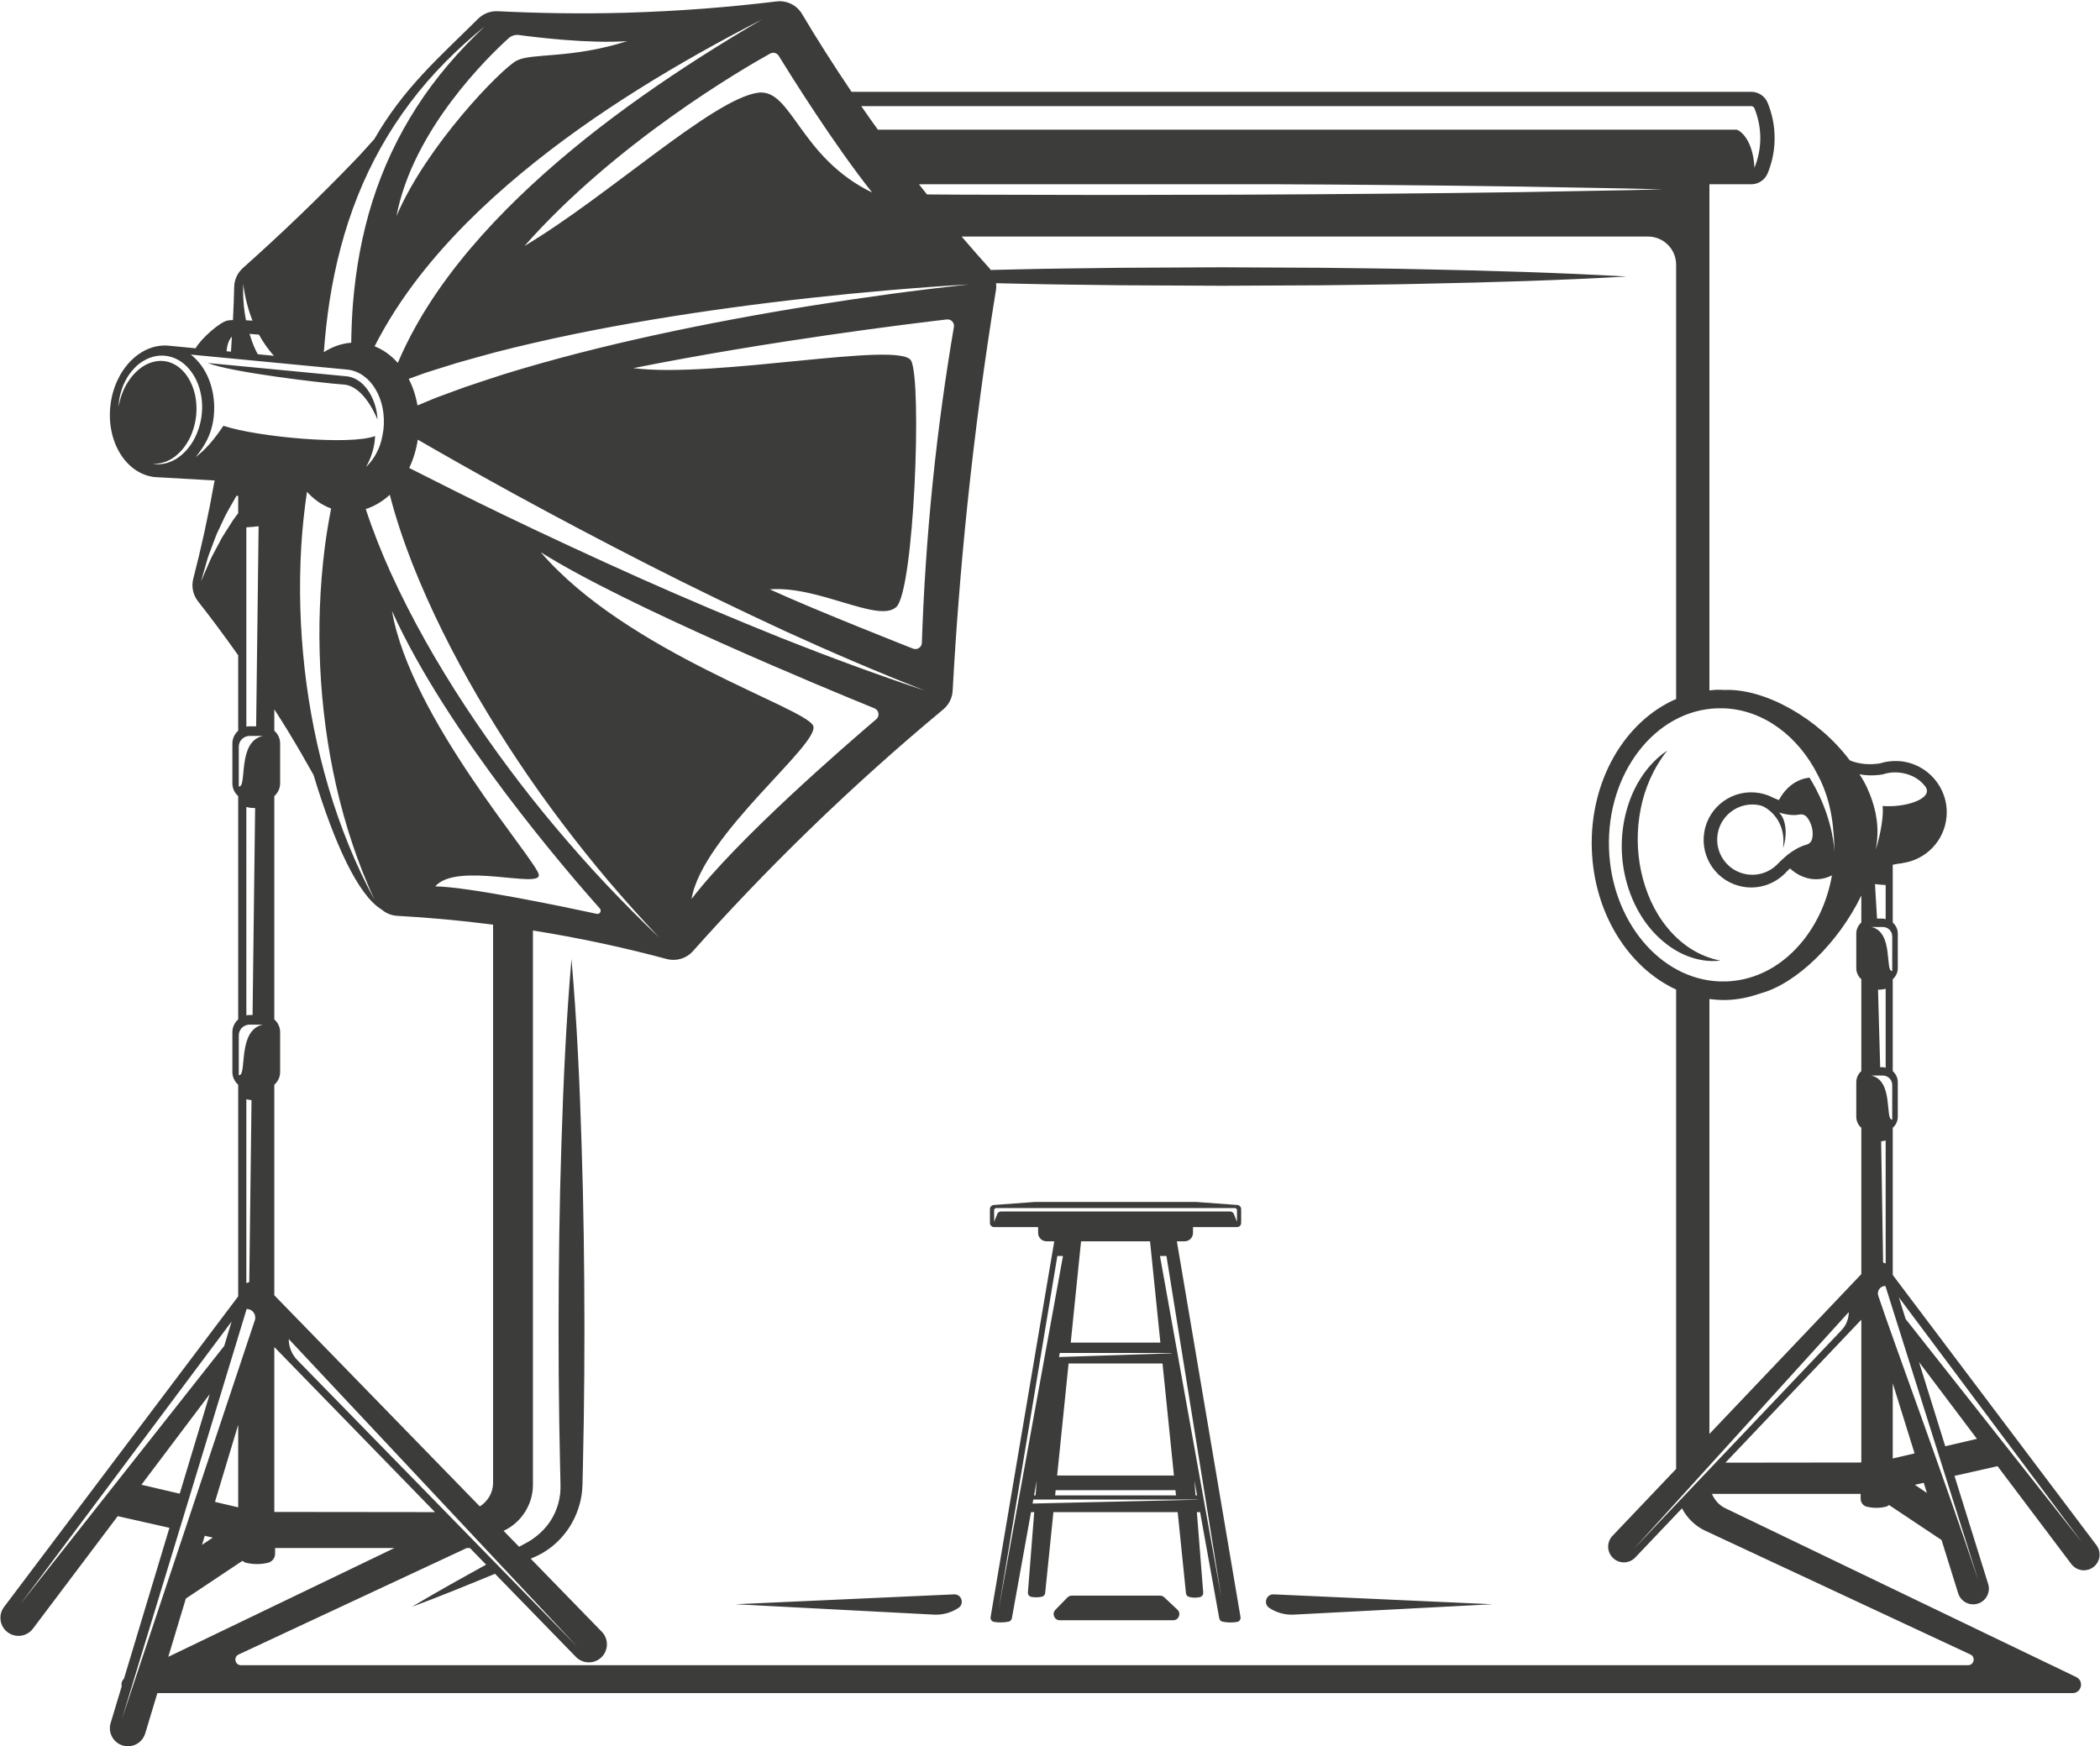 <?xml version="1.0" encoding="UTF-8"?><svg xmlns="http://www.w3.org/2000/svg" xmlns:xlink="http://www.w3.org/1999/xlink" height="416.0" preserveAspectRatio="xMidYMid meet" version="1.0" viewBox="-0.1 -0.3 500.2 416.0" width="500.2" zoomAndPan="magnify"><g id="change1_1"><path d="M 495.887 367.254 L 452.195 308.789 L 453.797 313.926 Z M 470.789 342.492 L 456.988 324.18 L 463.238 344.25 Z M 448.98 306.062 C 447.762 306.062 446.902 307.25 447.285 308.406 C 450.945 319.379 462.859 351.43 471.164 376.348 Z M 458.871 355.383 L 458.117 352.965 L 456.004 353.441 Z M 455.934 345.953 L 450.734 329.258 L 450.734 347.168 Z M 447.973 271.609 L 448.438 300.488 L 449.047 300.703 L 449.047 271.414 C 448.691 271.492 448.332 271.555 447.973 271.609 Z M 450.609 266.422 L 450.609 258.172 C 450.609 256.941 449.609 255.938 448.379 255.938 L 445.605 255.938 C 451.027 257.082 448.809 266.656 450.609 266.422 Z M 446.992 218.547 L 448.379 218.547 C 448.613 218.547 448.82 218.641 449.047 218.684 L 449.047 210.547 C 448.191 210.508 447.348 210.426 446.504 210.32 Z M 447.227 235.48 L 447.742 253.945 L 448.379 253.945 C 448.613 253.945 448.82 254.035 449.047 254.078 L 449.047 235.262 C 448.453 235.422 447.84 235.496 447.227 235.48 Z M 450.609 231.023 L 450.609 222.773 C 450.609 221.543 449.609 220.543 448.379 220.543 L 445.605 220.543 C 451.027 221.688 448.809 231.262 450.609 231.023 Z M 446.73 193.918 C 446.812 194.371 446.887 194.824 446.941 195.277 C 447.219 197.465 447.117 199.766 446.707 202.109 C 447.086 200.867 448.648 195.441 448.328 191.711 C 453.637 192.184 460.68 189.965 458.461 187.031 C 456.949 185.035 454.582 183.953 452.09 183.742 C 452.023 183.738 451.957 183.734 451.891 183.73 C 451.809 183.723 451.727 183.719 451.648 183.719 C 450.57 183.676 449.5 183.82 448.469 184.152 L 448.324 184.195 L 448.18 184.219 C 447.113 184.391 446.047 184.453 445.008 184.414 C 444.242 184.387 443.508 184.297 442.801 184.156 C 445.617 188.258 446.617 193.102 446.73 193.918 Z M 443.25 213.043 C 437.914 224.117 427.879 234.082 419.164 236.379 C 416.637 237.277 413.98 237.844 411.211 237.934 C 409.805 237.98 408.426 237.875 407.066 237.703 L 407.066 341.316 L 443.25 303.25 L 443.25 268.387 C 442.523 267.734 442.047 266.812 442.047 265.758 L 442.047 257.508 C 442.047 256.453 442.523 255.531 443.25 254.879 L 443.25 232.988 C 442.523 232.336 442.047 231.414 442.047 230.359 L 442.047 222.109 C 442.047 221.055 442.523 220.133 443.25 219.48 Z M 443.25 314.105 L 410.879 348.164 L 443.25 348.125 Z M 438.484 316.652 C 439.625 315.488 440.262 313.918 440.262 312.285 L 388.961 368.805 Z M 405.969 364.332 C 403.582 363.184 401.719 361.301 400.535 359.043 L 389.348 370.812 C 388.641 371.523 387.695 371.918 386.691 371.918 C 385.699 371.918 384.762 371.531 384.059 370.832 C 383.348 370.125 382.953 369.188 382.949 368.191 C 382.945 367.191 383.332 366.25 384.027 365.551 L 399.137 349.656 L 399.137 235.453 C 387.816 230.227 379.562 217.336 379.055 202.004 C 378.516 185.645 386.965 171.496 399.137 166.227 L 399.137 62.754 C 399.137 59.055 396.133 56.055 392.434 56.055 L 228.949 56.055 C 231.195 58.68 233.422 61.223 235.617 63.66 C 235.719 63.773 235.781 63.902 235.871 64.02 C 238.074 63.969 240.277 63.91 242.48 63.867 C 250.527 63.664 258.578 63.621 266.625 63.5 L 290.77 63.379 L 314.914 63.496 C 322.965 63.617 331.012 63.656 339.059 63.863 C 355.156 64.184 371.254 64.664 387.352 65.578 C 371.254 66.496 355.156 66.977 339.059 67.297 C 331.012 67.504 322.965 67.543 314.914 67.664 L 290.77 67.781 L 266.625 67.656 C 258.578 67.539 250.527 67.492 242.48 67.289 C 240.703 67.254 238.926 67.211 237.152 67.168 C 237.207 67.711 237.215 68.262 237.125 68.809 C 234.5 84.973 232.184 102.035 230.32 119.938 C 228.727 135.273 227.586 150.066 226.812 164.258 C 226.719 165.992 225.906 167.598 224.57 168.711 C 214.211 177.32 203.402 186.941 192.387 197.652 C 182.336 207.422 173.207 217.035 164.934 226.316 C 163.371 228.066 160.957 228.777 158.691 228.168 C 149.129 225.598 138.461 223.234 126.84 221.375 L 126.84 353.461 C 126.84 358.066 124.156 362.332 120.008 364.332 L 119.852 364.406 L 123.547 368.203 L 124.453 367.715 C 124.844 367.5 125.289 367.277 125.633 367.07 C 125.98 366.855 126.344 366.672 126.668 366.426 C 128 365.512 129.203 364.426 130.199 363.176 C 131.199 361.934 131.969 360.52 132.512 359.039 C 133.051 357.559 133.359 356.004 133.402 354.445 L 133.402 353.246 L 133.371 351.871 L 133.309 349.125 L 133.102 338.129 L 132.98 327.133 L 132.945 316.141 C 132.957 301.48 133.141 286.82 133.629 272.16 C 134.082 257.5 134.75 242.84 136.023 228.18 C 137.301 242.84 137.969 257.5 138.422 272.16 C 138.91 286.82 139.094 301.48 139.105 316.141 L 139.07 327.133 L 138.949 338.129 L 138.742 349.125 L 138.68 351.871 L 138.648 353.246 C 138.637 353.715 138.598 354.285 138.562 354.797 C 138.359 356.895 137.809 358.953 136.965 360.859 C 135.281 364.688 132.355 367.922 128.754 369.887 C 128.312 370.152 127.84 370.348 127.383 370.57 C 126.992 370.758 126.656 370.891 126.305 371.039 L 143.223 388.426 C 144.023 389.23 144.465 390.312 144.461 391.461 C 144.457 392.609 144.004 393.688 143.191 394.496 C 142.379 395.301 141.305 395.742 140.16 395.742 C 139.004 395.742 137.922 395.293 137.105 394.473 L 117.805 374.637 C 111.242 377.332 104.684 380.039 98.012 382.508 C 103.836 379.012 109.762 375.734 115.688 372.461 L 111.836 368.504 L 111.07 368.504 L 56.727 393.871 C 55.441 394.488 55.883 396.418 57.309 396.418 L 468.668 396.418 C 470.094 396.418 470.535 394.488 469.25 393.871 Z M 39.984 394.422 L 93.844 368.504 L 65.426 368.504 L 65.426 369.852 C 65.426 370.875 64.734 371.762 63.742 372.008 C 62.902 372.215 62.035 372.32 61.168 372.324 L 61.125 372.324 C 60.242 372.324 59.363 372.219 58.508 372.008 C 58.176 371.926 57.898 371.754 57.648 371.551 L 44.168 380.539 Z M 48.672 365.586 L 48.02 367.75 L 50.578 366.016 Z M 51.102 357.512 L 56.637 358.805 L 56.637 339.137 Z M 60.598 314.242 C 61.043 312.918 60.051 311.551 58.652 311.551 L 28.906 409.328 C 38.453 380.68 56.395 326.859 60.598 314.242 Z M 42.707 355.555 L 49.852 331.84 L 33.582 353.43 Z M 53.316 320.34 L 55.059 314.547 L 4.73 381.895 Z M 56.637 121.969 L 56.637 117.836 L 56.258 117.816 C 56.203 117.898 56.141 117.98 56.09 118.066 L 55.246 119.543 C 54.695 120.535 54.098 121.496 53.59 122.504 L 52.152 125.562 C 51.918 126.07 51.668 126.574 51.445 127.086 L 50.852 128.66 L 49.672 131.801 C 49.461 132.316 49.324 132.859 49.164 133.395 L 48.703 135 L 47.781 138.199 L 49.105 135.148 L 49.766 133.629 C 49.988 133.121 50.188 132.609 50.465 132.129 L 52.012 129.207 L 52.785 127.754 C 53.066 127.281 53.371 126.824 53.664 126.359 L 55.426 123.598 C 55.809 123.035 56.227 122.508 56.637 121.969 Z M 59.348 172.738 L 60.91 172.738 L 61.5 125.07 C 60.531 125.191 59.555 125.285 58.578 125.332 L 58.578 172.816 C 58.828 172.766 59.082 172.738 59.348 172.738 Z M 62.531 175.027 L 59.348 175.027 C 57.93 175.027 56.777 176.18 56.777 177.598 L 56.777 187.082 C 58.852 187.352 56.301 176.344 62.531 175.027 Z M 59.348 241.512 L 60.059 241.512 L 60.668 192.203 C 59.961 192.219 59.258 192.137 58.578 191.949 L 58.578 241.59 C 58.828 241.539 59.082 241.512 59.348 241.512 Z M 58.578 261.594 L 58.578 305.387 L 59.273 305.141 L 59.809 261.816 C 59.395 261.758 58.984 261.684 58.578 261.594 Z M 62.531 243.805 L 59.348 243.805 C 57.93 243.805 56.777 244.953 56.777 246.371 L 56.777 255.855 C 58.852 256.129 56.301 245.117 62.531 243.805 Z M 53.117 101.141 C 61.34 103.855 83.387 105.836 89.246 103.578 C 89.215 104.543 89 107.656 87.078 110.949 C 88.363 109.742 89.367 108.215 90.094 106.559 C 90.672 105.215 90.969 103.797 91.23 102.098 C 92.059 94.844 88.258 88.43 82.75 87.766 L 82.68 87.766 L 82.074 87.699 L 45.34 84.176 C 49.215 87.145 51.492 92.832 50.801 99.066 C 50.645 100.363 50.363 101.652 49.906 102.891 C 49.535 103.914 49.051 104.906 48.469 105.855 C 47.887 106.805 47.203 107.707 46.523 108.609 C 47.352 107.844 49.551 106.465 53.117 101.141 Z M 44.992 106.121 C 45.688 105.223 46.254 104.227 46.703 103.18 C 48.504 99.02 48.578 94.031 46.469 89.871 C 45.402 87.832 43.738 85.969 41.512 85.035 C 40.406 84.562 39.211 84.371 38.016 84.422 C 36.82 84.484 35.668 84.832 34.633 85.363 C 33.59 85.887 32.66 86.602 31.883 87.434 C 31.098 88.262 30.418 89.184 29.891 90.18 C 29.605 90.664 29.41 91.191 29.176 91.699 C 29 92.23 28.781 92.746 28.656 93.289 C 28.332 94.352 28.211 95.465 28.129 96.559 C 28.57 94.41 29.27 92.309 30.492 90.535 C 31.066 89.633 31.758 88.812 32.535 88.102 C 33.309 87.387 34.172 86.777 35.117 86.367 C 36.055 85.949 37.055 85.707 38.059 85.676 C 39.055 85.664 40.07 85.855 40.977 86.277 C 42.816 87.094 44.262 88.691 45.191 90.531 C 46.156 92.363 46.637 94.453 46.691 96.555 C 46.773 98.656 46.406 100.781 45.664 102.758 C 45.305 103.754 44.809 104.695 44.227 105.578 C 43.656 106.473 42.953 107.277 42.152 107.977 C 40.594 109.43 38.473 110.266 36.27 110.207 C 38.449 110.602 40.793 109.887 42.594 108.523 C 43.504 107.848 44.316 107.035 44.992 106.121 Z M 53.859 83.383 L 54.914 83.48 C 55.004 82.266 55.062 81.098 55.137 79.902 C 54.285 80.766 53.973 82.18 53.859 83.383 Z M 57.824 67.328 C 57.73 70.203 57.918 73.121 58.496 76.004 C 58.996 76.027 59.512 76.059 60.043 76.098 C 58.941 73.324 58.223 70.359 57.824 67.328 Z M 61.578 79.422 C 60.832 79.355 60.062 79.293 59.328 79.242 C 59.719 80.492 60.16 81.734 60.711 82.945 C 60.891 83.336 61.109 83.711 61.309 84.094 L 65.137 84.461 C 63.781 82.934 62.578 81.25 61.578 79.422 Z M 77.035 83.605 C 79.035 82.312 81.246 81.52 83.555 81.352 C 83.609 78.203 83.727 75.055 83.98 71.918 C 84.66 63.699 86.117 55.535 88.613 47.652 C 91.102 39.77 94.645 32.188 99.172 25.18 C 103.68 18.148 109.223 11.773 115.348 5.992 C 108.816 11.305 102.758 17.301 97.645 24.109 C 92.512 30.895 88.281 38.418 85.102 46.395 C 81.91 54.367 79.762 62.758 78.426 71.25 C 77.781 75.352 77.348 79.477 77.035 83.605 Z M 94.34 51.176 C 101.449 34.414 119.324 16.055 122.953 14.152 C 126.582 12.254 135.797 13.789 149.281 9.504 C 140.086 10.125 127.637 8.602 123.52 8.043 C 122.617 7.922 121.715 8.203 121.039 8.812 C 116.383 13.02 98.266 30.496 94.34 51.176 Z M 151.809 21.07 C 142.172 27.125 132.824 33.699 124.012 41.012 C 115.211 48.328 106.918 56.391 99.777 65.559 C 95.766 70.723 92.141 76.281 89.125 82.203 C 91.219 83.027 93.086 84.391 94.652 86.156 C 97.215 80.129 100.496 74.336 104.289 68.871 C 110.609 59.758 118.234 51.461 126.473 43.816 C 134.723 36.172 143.609 29.156 152.844 22.621 C 162.086 16.086 171.676 10.02 181.477 4.297 C 171.375 9.473 161.449 15.016 151.809 21.07 Z M 183.328 12.469 C 176.762 16.125 146.609 33.629 124.832 58.297 C 144.691 46.477 169.523 23.402 180.383 21.797 C 188.469 20.598 190.207 37.117 207.645 45.574 C 198.426 33.957 188.223 17.609 185.391 13.008 C 184.957 12.301 184.051 12.066 183.328 12.469 Z M 228.625 46.074 L 262.07 46.148 L 295.516 46.078 C 306.66 46.004 317.809 45.98 328.957 45.855 C 340.105 45.766 351.254 45.625 362.402 45.469 L 379.125 45.164 L 387.488 45.012 L 395.848 44.809 L 387.488 44.609 L 379.125 44.453 L 362.402 44.152 C 351.254 43.996 340.105 43.855 328.957 43.766 C 320.898 43.676 312.84 43.645 304.777 43.602 L 219.922 43.602 C 219.547 43.605 219.172 43.609 218.793 43.609 C 219.43 44.422 220.066 45.227 220.699 46.023 C 223.344 46.035 225.984 46.059 228.625 46.074 Z M 230.672 67.457 C 218.066 68.215 205.477 69.293 192.91 70.68 C 180.344 72.066 167.801 73.758 155.305 75.84 C 142.809 77.926 130.359 80.418 118.023 83.59 C 114.949 84.441 111.867 85.258 108.801 86.148 L 104.215 87.578 L 101.922 88.297 C 101.156 88.535 100.406 88.828 99.648 89.094 L 97.25 89.953 C 98.23 91.855 98.941 93.996 99.34 96.285 L 101.938 95.211 C 102.656 94.918 103.359 94.602 104.09 94.332 L 106.277 93.527 L 110.66 91.922 C 113.609 90.902 116.59 89.957 119.555 88.973 C 131.512 85.262 143.715 82.184 156.012 79.504 C 168.309 76.824 180.707 74.527 193.16 72.527 C 205.609 70.531 218.121 68.836 230.672 67.457 Z M 222.082 114.434 C 223.418 101.41 225.145 89.109 227.109 77.594 C 227.281 76.578 226.438 75.688 225.414 75.805 C 216.922 76.793 183.289 80.895 150.758 87.406 C 170.387 89.887 214.27 80.824 216.91 85.621 C 219.555 90.422 217.641 140.469 213.375 144.328 C 209.109 148.191 194.848 139.16 183.262 140.109 C 194.289 145.164 217.352 154.219 217.352 154.219 C 218.348 154.633 219.445 153.922 219.48 152.844 C 219.879 140.777 220.699 127.941 222.082 114.434 Z M 220.176 164.227 C 208.914 159.805 197.805 155.043 186.82 150.016 C 175.859 144.934 164.984 139.676 154.223 134.195 C 143.469 128.711 132.789 123.07 122.199 117.281 C 114.555 113.09 106.957 108.797 99.41 104.445 C 99.039 106.875 98.34 109.141 97.371 111.188 C 104.766 114.953 112.176 118.652 119.641 122.258 C 130.562 127.52 141.559 132.621 152.617 137.566 C 163.688 142.5 174.852 147.207 186.086 151.73 C 197.344 156.199 208.707 160.391 220.176 164.227 Z M 144.246 210.336 C 148.375 214.707 152.617 218.969 156.965 223.109 C 152.836 218.746 148.828 214.281 144.941 209.715 C 141.059 205.145 137.332 200.445 133.715 195.676 C 126.484 186.129 119.844 176.152 113.809 165.863 C 107.793 155.562 102.418 144.891 98.082 133.887 C 95.988 128.523 94.164 123.078 92.746 117.578 C 91.035 119.148 89.094 120.312 87.02 120.973 C 88.719 126.141 90.715 131.164 92.926 136.066 C 97.98 147.168 104.008 157.719 110.637 167.828 C 117.285 177.926 124.496 187.621 132.258 196.836 C 136.137 201.441 140.117 205.957 144.246 210.336 Z M 142.043 217.41 C 142.773 217.566 143.273 216.699 142.777 216.141 C 135.633 208.121 106.406 174.422 93.27 145.258 C 97.664 170.895 127.797 204.73 128.242 208.113 C 128.691 211.496 108.707 204.949 103.57 210.867 C 111.703 210.996 134.637 215.812 142.043 217.41 Z M 77.238 130.266 C 77.637 127.102 78.172 123.965 78.77 120.844 C 76.594 120.059 74.648 118.676 73.02 116.871 C 72.383 121.156 71.926 125.453 71.664 129.75 C 71.078 139.512 71.367 149.277 72.449 158.93 C 73.535 168.578 75.426 178.121 78.176 187.391 C 80.926 196.652 84.539 205.648 89.121 214.098 C 85.094 205.371 82.098 196.223 79.98 186.914 C 77.863 177.602 76.621 168.121 76.168 158.633 C 75.723 149.141 76.066 139.633 77.238 130.266 Z M 117.344 219.988 C 109.289 218.949 101.656 218.281 94.516 217.887 C 93.113 217.809 91.82 217.258 90.797 216.379 C 90.785 216.371 90.773 216.363 90.762 216.355 C 85.184 212.988 79.5 200.578 74.586 184.332 C 72.652 180.855 70.605 177.328 68.434 173.754 C 67.371 172.016 66.305 170.367 65.238 168.691 L 65.238 173.785 C 66.082 174.535 66.625 175.617 66.625 176.832 L 66.625 186.316 C 66.625 187.531 66.082 188.613 65.238 189.363 L 65.238 242.559 C 66.082 243.309 66.625 244.391 66.625 245.605 L 66.625 255.09 C 66.625 256.305 66.082 257.387 65.238 258.137 L 65.238 308.285 L 114.191 358.59 C 116.113 357.371 117.344 355.293 117.344 352.984 Z M 65.238 320.617 L 65.238 359.906 L 103.512 359.949 Z M 137.551 392.168 L 68.676 318.707 C 68.676 320.582 69.406 322.383 70.719 323.727 Z M 164.621 213.871 C 175.598 199.523 201.344 177.242 208.613 171.051 C 209.496 170.301 209.27 168.891 208.199 168.453 C 197.023 163.906 149.137 144.141 128.715 131.27 C 149.238 155.207 191.898 168.301 193.602 172.633 C 195.301 176.965 167.156 198.621 164.621 213.871 Z M 205.043 24.988 C 206.324 26.844 207.652 28.719 209.004 30.598 L 413.555 30.598 C 413.887 30.598 417.391 32.305 417.797 39.66 C 418.656 37.547 419.121 35.328 419.18 33.07 C 419.246 30.469 418.773 27.91 417.773 25.469 C 417.656 25.18 417.355 24.988 417.023 24.988 Z M 424.598 201.672 C 425.344 195.953 421.949 192.773 419.684 191.734 C 419.355 191.637 419.031 191.539 418.695 191.484 C 418.484 191.445 418.27 191.418 418.059 191.398 C 413.73 190.992 409.766 194.035 409.035 198.328 C 408.66 200.531 409.164 202.75 410.457 204.574 C 411.75 206.398 413.676 207.609 415.879 207.988 C 416.09 208.023 416.305 208.051 416.516 208.07 C 418.977 208.301 421.402 207.434 423.172 205.688 L 423.297 205.562 L 423.465 205.383 C 424.352 204.465 425.691 203.34 425.691 203.34 C 426.922 202.375 428.48 201.402 430.203 200.922 C 430.836 200.742 431.34 200.266 431.504 199.629 C 431.672 198.992 431.762 198.102 431.516 196.98 C 431.262 195.848 430.77 194.996 430.328 194.422 C 429.898 193.867 429.195 193.613 428.508 193.754 C 427.855 193.887 427.133 193.914 426.348 193.84 C 425.414 193.754 424.484 193.527 423.645 193.27 C 425.676 195.219 425.477 199.559 424.598 201.672 Z M 383.148 201.867 C 383.715 219.082 395.281 232.984 409.48 233.516 C 410.004 233.531 410.535 233.535 411.062 233.516 C 418.148 233.281 424.727 229.734 429.586 223.523 C 432.973 219.195 435.246 213.938 436.254 208.246 C 435.305 208.73 434.273 209.043 433.18 209.141 C 430.613 209.371 428.184 208.367 426.242 206.59 C 425.887 206.926 425.578 207.234 425.371 207.457 C 425.312 207.52 425.254 207.586 425.195 207.645 C 425.062 207.793 424.992 207.879 424.992 207.879 L 424.988 207.855 C 422.48 210.328 418.855 211.605 415.117 210.969 C 408.945 209.914 404.797 204.062 405.852 197.891 C 406.902 191.723 412.758 187.57 418.926 188.625 C 420.164 188.836 421.316 189.242 422.363 189.801 C 422.664 189.938 423.109 190.121 423.621 190.312 C 425.176 187.367 427.77 185.285 430.906 184.969 C 432.598 187.641 436.195 194.211 436.883 202.621 C 436.672 197.684 436.488 191.172 432.922 184.406 C 428.277 175.121 419.977 168.801 410.492 168.445 C 409.969 168.43 409.438 168.426 408.91 168.445 C 394.113 168.934 382.555 183.926 383.148 201.867 Z M 499.965 370.59 C 499.824 371.578 499.309 372.453 498.512 373.055 C 497.855 373.551 497.078 373.809 496.262 373.809 C 495.09 373.809 493.973 373.25 493.27 372.32 L 475.695 349 L 465.441 351.312 L 473.461 377.066 C 473.758 378.02 473.664 379.031 473.199 379.918 C 472.734 380.801 471.953 381.453 471 381.75 C 470.637 381.859 470.266 381.918 469.887 381.918 C 468.238 381.918 466.805 380.859 466.312 379.273 L 462.363 366.594 L 449.852 358.254 C 449.637 358.434 449.395 358.582 449.105 358.652 C 448.363 358.836 447.598 358.93 446.828 358.93 L 446.789 358.93 C 446.035 358.926 445.285 358.832 444.551 358.652 C 443.691 358.438 443.09 357.668 443.09 356.777 L 443.09 355.605 L 407.668 355.605 C 408.297 357.062 409.379 358.309 410.863 359.023 L 494.438 399.242 C 496.367 400.168 495.703 403.066 493.566 403.066 L 37.383 403.066 L 34.484 412.691 C 33.918 414.516 32.266 415.73 30.371 415.73 C 29.941 415.73 29.512 415.664 29.098 415.535 C 28 415.195 27.102 414.445 26.566 413.43 C 26.031 412.414 25.922 411.25 26.266 410.152 L 28.879 401.473 C 28.738 400.824 28.91 400.121 29.434 399.621 L 40.258 363.688 L 27.941 360.91 L 7.738 387.719 C 6.93 388.789 5.645 389.434 4.301 389.434 C 3.359 389.434 2.465 389.133 1.711 388.566 C 0.797 387.875 0.203 386.867 0.043 385.73 C -0.117 384.59 0.176 383.457 0.867 382.543 L 56.637 308.543 L 56.637 258.137 C 55.793 257.387 55.25 256.305 55.25 255.09 L 55.25 245.605 C 55.25 244.391 55.793 243.309 56.637 242.559 L 56.637 189.363 C 55.793 188.613 55.25 187.531 55.25 186.316 L 55.25 176.832 C 55.25 175.617 55.793 174.535 56.637 173.785 L 56.637 155.82 C 53.414 151.262 50.207 146.945 47.062 142.949 C 45.863 141.426 45.449 139.438 45.938 137.559 C 47.801 130.395 49.527 122.547 51.02 114.164 L 36.719 113.359 C 29.926 112.586 25.215 104.957 26.199 96.32 C 27.184 87.684 33.484 81.305 40.277 82.078 L 46.484 82.676 C 47.879 80.25 52.379 76.324 54.184 76.043 C 54.484 75.996 54.895 75.965 55.387 75.949 C 55.523 73.242 55.621 70.598 55.684 68.023 C 55.723 66.305 56.484 64.688 57.77 63.539 C 66.52 55.746 75.609 47.078 84.836 37.473 C 86.508 35.73 87.457 34.555 89.07 32.824 C 96.102 20.551 104.594 13.309 113.809 4.145 C 113.812 4.141 113.816 4.137 113.82 4.133 C 113.828 4.121 113.84 4.113 113.852 4.102 L 113.855 4.102 C 115.074 2.926 116.734 2.293 118.453 2.375 C 127.855 2.836 138.152 3.039 148.812 2.738 C 161.738 2.371 173.789 1.387 184.852 0.043 C 187.301 -0.258 189.684 0.914 190.941 3.035 C 194.492 9.004 198.438 15.215 202.73 21.574 L 417.023 21.574 C 418.734 21.574 420.285 22.594 420.934 24.176 C 421.82 26.352 422.688 29.434 422.59 33.156 C 422.512 36.336 421.754 38.984 420.957 40.945 C 420.305 42.551 418.758 43.602 417.027 43.602 L 407.066 43.602 L 407.066 164.188 C 407.633 164.133 408.191 164.047 408.766 164.027 C 409.438 164.004 410.094 164.055 410.758 164.082 C 410.785 164.078 410.812 164.07 410.844 164.07 C 420.34 163.758 432.945 170.785 440.512 180.855 C 443.184 181.973 445.98 181.84 447.676 181.57 C 449.078 181.125 450.586 180.926 452.141 181.023 C 452.227 181.027 452.312 181.035 452.398 181.039 C 459.121 181.605 464.113 187.516 463.551 194.238 C 463.062 200.062 458.562 204.582 453 205.324 L 453.008 205.367 C 453.008 205.367 452.109 205.402 450.734 205.719 L 450.734 219.48 C 451.461 220.133 451.938 221.055 451.938 222.109 L 451.938 230.359 C 451.938 231.414 451.461 232.336 450.734 232.988 L 450.734 254.879 C 451.461 255.531 451.938 256.453 451.938 257.508 L 451.938 265.758 C 451.938 266.812 451.461 267.734 450.734 268.387 L 450.734 303.449 L 499.246 367.816 C 499.848 368.613 500.102 369.598 499.965 370.59 Z M 386.914 208.137 C 388.094 213.578 390.668 218.832 394.707 222.762 C 396.719 224.715 399.051 226.355 401.633 227.395 C 404.215 228.422 407.008 228.895 409.664 228.547 C 404.395 227.539 400.113 224.496 397 220.652 C 393.848 216.82 391.855 212.141 390.801 207.305 C 389.758 202.449 389.715 197.359 390.691 192.43 C 391.664 187.496 393.703 182.719 397.012 178.527 C 392.535 181.512 389.324 186.387 387.664 191.641 C 385.992 196.926 385.73 202.672 386.914 208.137 Z M 89.812 99.684 C 89.727 95.633 87.195 89.973 82.629 89.367 L 82.574 89.367 L 81.922 89.297 L 49.41 86.18 C 54.703 88.352 76.652 90.977 81.727 91.309 C 86.801 91.641 89.812 99.684 89.812 99.684 Z M 294.539 288.004 C 294.539 287.73 294.316 287.508 294.039 287.508 L 237.188 287.508 C 236.914 287.508 236.691 287.73 236.691 288.004 L 236.691 290.781 L 237.43 288.941 C 237.582 288.562 237.945 288.316 238.355 288.316 L 292.875 288.316 C 293.281 288.316 293.648 288.562 293.801 288.941 L 294.539 290.781 Z M 277.738 298.926 L 276.195 298.926 L 290.816 380.328 Z M 284.672 355.969 L 285.031 355.969 C 284.816 354.789 284.605 353.609 284.391 352.43 Z M 285.219 356.996 C 285.215 356.98 285.211 356.969 285.207 356.953 L 246.02 356.953 C 245.961 357.27 245.906 357.59 245.848 357.906 Z M 246.195 355.969 L 246.559 355.969 L 246.836 352.426 C 246.625 353.605 246.41 354.789 246.195 355.969 Z M 251.348 354.723 C 251.305 355.137 251.262 355.555 251.219 355.969 L 280.008 355.969 C 279.969 355.555 279.926 355.137 279.883 354.723 Z M 279.523 351.23 C 278.617 342.336 277.711 333.441 276.801 324.543 L 254.426 324.543 C 253.52 333.441 252.609 342.336 251.703 351.23 Z M 276.293 319.559 C 275.473 311.516 274.652 303.473 273.828 295.426 L 257.398 295.426 C 256.578 303.473 255.758 311.516 254.938 319.559 Z M 252.324 322.035 C 252.266 322.355 252.207 322.68 252.148 323 L 278.918 322.109 C 278.914 322.086 278.91 322.059 278.906 322.035 Z M 253.094 298.926 L 251.75 298.926 L 237.785 383.035 Z M 295.535 287.77 L 295.535 291.047 C 295.535 291.598 295.09 292.043 294.539 292.043 L 284.062 292.043 L 284.062 293.434 C 284.062 294.535 283.168 295.426 282.066 295.426 L 280.215 295.426 L 295.379 384.953 C 295.469 385.488 295.117 386.012 294.586 386.102 C 294.223 386.16 293.824 386.207 293.391 386.227 C 292.504 386.266 291.727 386.172 291.09 386.043 C 290.691 385.965 290.391 385.645 290.316 385.242 C 288.797 376.816 287.273 368.387 285.75 359.957 L 284.984 359.957 L 286.496 379.129 C 286.535 379.613 286.227 380.059 285.754 380.176 C 285.445 380.254 285.09 380.312 284.695 380.324 C 284.062 380.348 283.52 380.254 283.098 380.133 C 282.703 380.023 282.43 379.68 282.387 379.277 C 281.73 372.836 281.074 366.398 280.414 359.957 L 250.812 359.957 C 250.156 366.383 249.5 372.805 248.848 379.227 C 248.801 379.656 248.488 380.012 248.066 380.102 C 247.668 380.188 247.188 380.254 246.648 380.246 C 246.234 380.242 245.863 380.195 245.535 380.133 C 245.035 380.039 244.695 379.578 244.738 379.074 L 246.242 359.957 L 245.477 359.957 C 243.957 368.387 242.434 376.812 240.914 385.242 C 240.84 385.645 240.535 385.965 240.133 386.043 C 239.617 386.145 239.012 386.219 238.328 386.227 C 237.723 386.23 237.172 386.18 236.691 386.102 C 236.137 386.016 235.758 385.5 235.852 384.945 L 251.016 295.426 L 249.16 295.426 C 248.062 295.426 247.168 294.535 247.168 293.434 L 247.168 292.043 L 236.691 292.043 C 236.141 292.043 235.691 291.598 235.691 291.047 L 235.691 287.77 C 235.691 287.219 236.141 286.77 236.691 286.77 L 246.355 286.059 L 284.871 286.059 L 294.539 286.77 C 295.09 286.77 295.535 287.219 295.535 287.77 Z M 277.211 380.238 C 276.938 379.98 276.578 379.84 276.203 379.84 L 255.203 379.84 C 254.809 379.84 254.43 380 254.152 380.281 L 251.285 383.219 C 250.379 384.145 251.035 385.711 252.336 385.711 L 279.336 385.711 C 280.668 385.711 281.312 384.082 280.34 383.172 Z M 302.227 382.766 C 303.953 383.914 306.008 384.477 308.078 384.367 L 355.371 381.895 L 303.281 379.539 C 301.5 379.457 300.742 381.773 302.227 382.766 Z M 228.199 382.766 C 226.473 383.914 224.418 384.477 222.348 384.367 L 175.055 381.895 L 227.141 379.539 C 228.926 379.457 229.684 381.773 228.199 382.766" fill="#3c3c3b"/></g></svg>